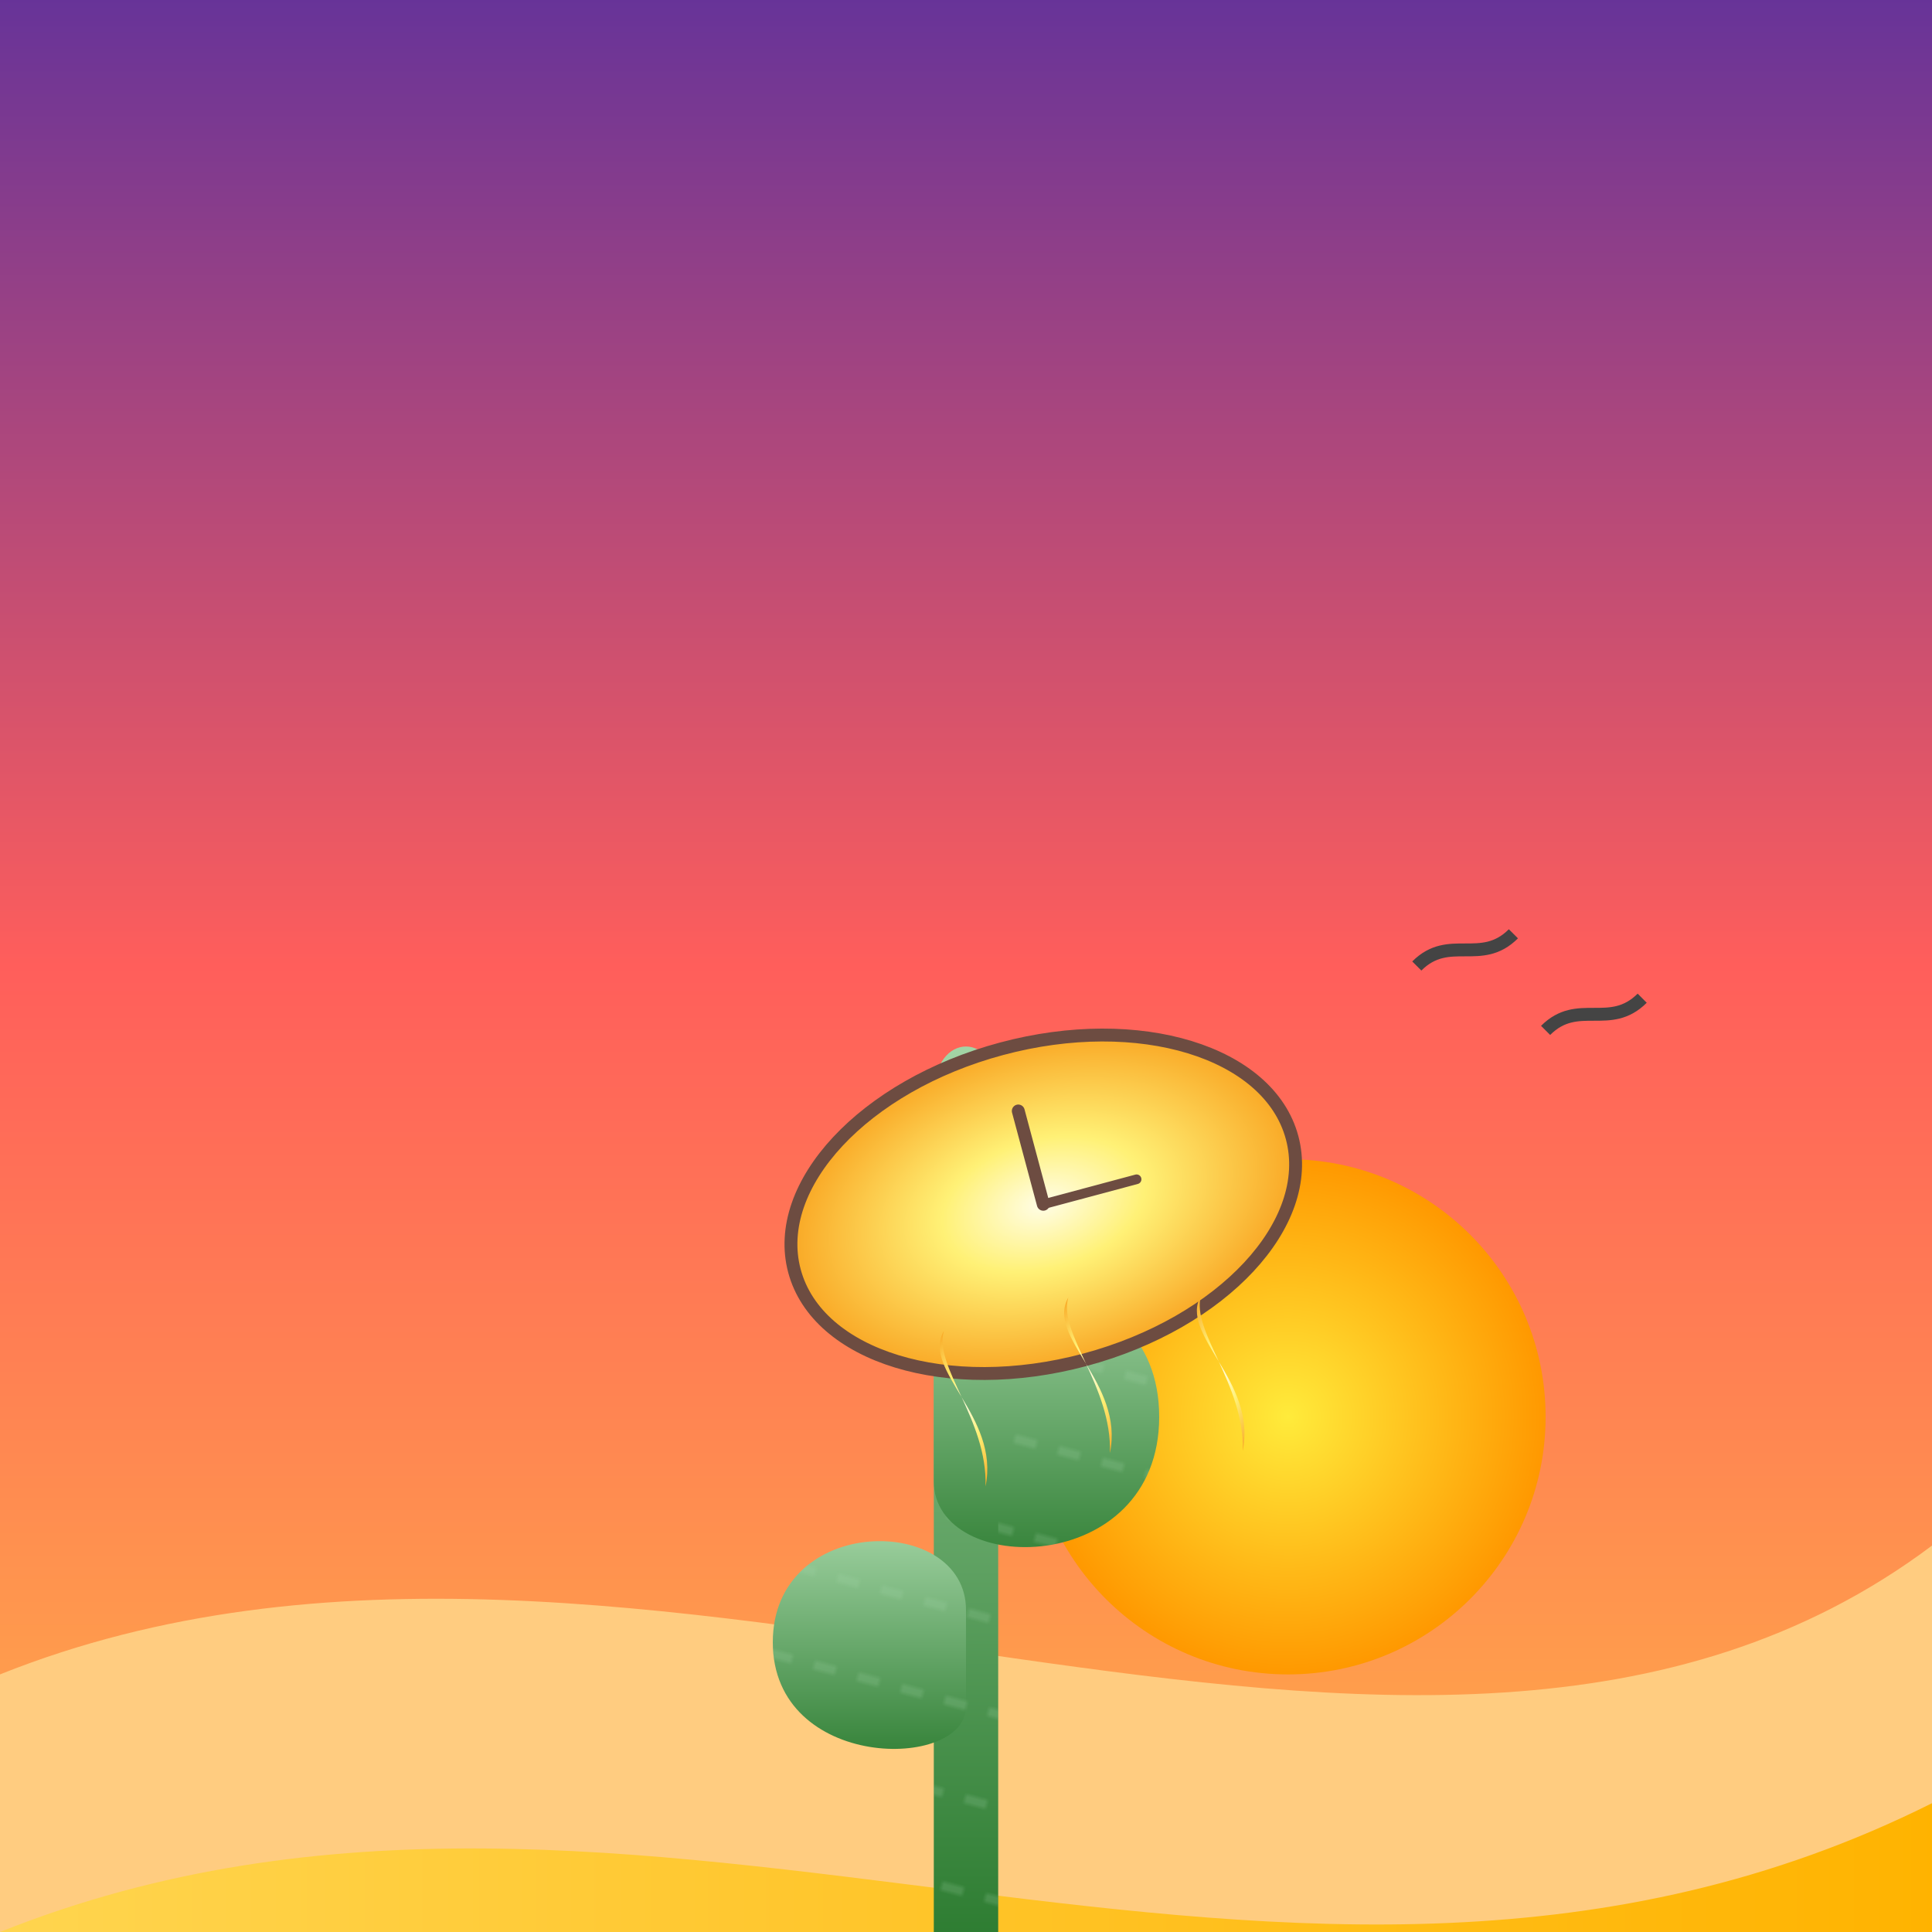 <svg xmlns="http://www.w3.org/2000/svg" width="300" height="300" viewBox="0 0 300 300">
  <defs>
    <linearGradient id="skyGrad" x1="0" y1="0" x2="0" y2="1">
      <stop offset="0%" stop-color="#663399"/>
      <stop offset="50%" stop-color="#FF5E5B"/>
      <stop offset="100%" stop-color="#FFB347"/>
    </linearGradient>
    <radialGradient id="sunGrad" cx="50%" cy="50%" r="50%" fx="50%" fy="50%">
      <stop offset="0%" stop-color="#FFEB3B"/>
      <stop offset="100%" stop-color="#FF9800"/>
    </radialGradient>
    <linearGradient id="sandGrad" x1="0" y1="0" x2="1" y2="0">
      <stop offset="0%" stop-color="#FFD54F"/>
      <stop offset="100%" stop-color="#FFB300"/>
    </linearGradient>
    <linearGradient id="cactusGrad" x1="0" y1="0" x2="0" y2="1">
      <stop offset="0%" stop-color="#A5D6A7"/>
      <stop offset="100%" stop-color="#2E7D32"/>
    </linearGradient>
    <radialGradient id="clockGrad" cx="50%" cy="50%" r="50%">
      <stop offset="0%" stop-color="#FFFDE7"/>
      <stop offset="40%" stop-color="#FFF176"/>
      <stop offset="100%" stop-color="#F9A825"/>
    </radialGradient>
    <pattern id="spikePattern" patternUnits="userSpaceOnUse" width="10" height="20" patternTransform="rotate(15) scale(0.7)">
      <path d="M0,10 L5,10" stroke="#A5D6A7" stroke-width="1"/>
    </pattern>
    <filter id="dropShadow" x="-20%" y="-20%" width="140%" height="140%">
      <feGaussianBlur in="SourceAlpha" stdDeviation="2" result="blur"/>
      <feOffset in="blur" dx="2" dy="2" result="offsetBlur"/>
      <feMerge>
        <feMergeNode in="offsetBlur"/>
        <feMergeNode in="SourceGraphic"/>
      </feMerge>
    </filter>
    <clipPath id="cactusClip">
      <path d="M145,300 L155,300 L155,170 C155,160 145,160 145,170 Z"/>
      <path d="M150,250 C150,235 120,235 120,255 C120,275 150,275 150,265 Z"/>
      <path d="M145,210 C145,195 180,195 180,220 C180,245 145,245 145,230 Z"/>
    </clipPath>
  </defs>

  <!-- Background sky -->
  <rect width="300" height="300" fill="url(#skyGrad)"/>

  <!-- Birds silhouettes -->
  <path d="M220,150 C225,145 230,150 235,145" stroke="#444" stroke-width="2" fill="none"/>
  <path d="M240,160 C245,155 250,160 255,155" stroke="#444" stroke-width="2" fill="none"/>

  <!-- Sun -->
  <circle cx="200" cy="220" r="40" fill="url(#sunGrad)"/>

  <!-- Desert dunes -->
  <path d="M0,260 C100,220 220,300 300,240 L300,300 L0,300 Z" fill="#FFCC80"/>
  <path d="M0,300 C100,260 200,330 300,280 L300,300 L0,300 Z" fill="url(#sandGrad)"/>

  <!-- Cactus -->
  <g id="cactus">
    <path d="M145,300 L155,300 L155,170 C155,160 145,160 145,170 Z" fill="url(#cactusGrad)"/>
    <path d="M150,250 C150,235 120,235 120,255 C120,275 150,275 150,265 Z" fill="url(#cactusGrad)"/>
    <path d="M145,210 C145,195 180,195 180,220 C180,245 145,245 145,230 Z" fill="url(#cactusGrad)"/>
  </g>
  <rect x="0" y="0" width="300" height="300" fill="url(#spikePattern)" clip-path="url(#cactusClip)" opacity="0.4"/>

  <!-- Melting clock -->
  <g filter="url(#dropShadow)">
    <ellipse transform="rotate(-15 160 185)" cx="160" cy="185" rx="40" ry="25" fill="url(#clockGrad)"/>
    <ellipse transform="rotate(-15 160 185)" cx="160" cy="185" rx="40" ry="25" fill="none" stroke="#6D4C41" stroke-width="2"/>
    <path transform="rotate(-15 160 185)" d="M140,200 C137,205 143,215 140,225 C145,215 135,205 140,200 Z" fill="url(#clockGrad)"/>
    <path transform="rotate(-15 160 185)" d="M160,200 C157,205 163,215 160,225 C165,215 155,205 160,200 Z" fill="url(#clockGrad)"/>
    <path transform="rotate(-15 160 185)" d="M180,205 C177,210 183,220 180,230 C185,220 175,210 180,205 Z" fill="url(#clockGrad)"/>
    <line transform="rotate(-15 160 185)" x1="160" y1="185" x2="160" y2="170" stroke="#6D4C41" stroke-width="2" stroke-linecap="round"/>
    <line transform="rotate(-15 160 185)" x1="160" y1="185" x2="175" y2="185" stroke="#6D4C41" stroke-width="1.5" stroke-linecap="round"/>
  </g>
</svg>
